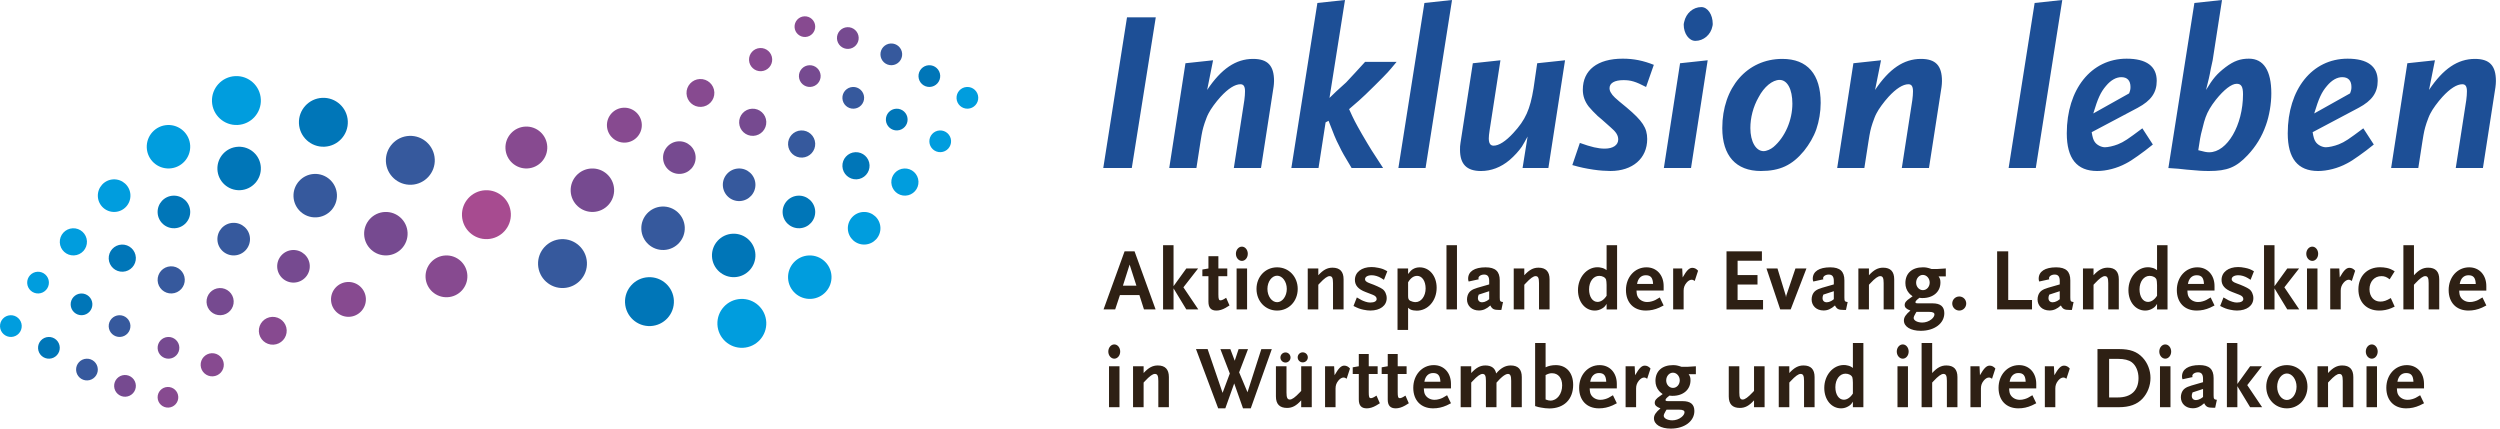 <?xml version="1.0" encoding="UTF-8"?> <svg xmlns="http://www.w3.org/2000/svg" xmlns:xlink="http://www.w3.org/1999/xlink" width="460px" height="79px" viewBox="0 0 460 79" version="1.1"><!-- Generator: Sketch 63.1 (92452) - https://sketch.com/ --><title>logo-inklusion-leben-diakonie-bawue-small</title><desc>Created with Sketch.</desc><g id="Page-1" stroke="none" stroke-width="1" fill="none" fill-rule="evenodd"><g id="logo-inklusion-leben-diakonie-bawue-small" transform="translate(-1, 0)" fill-rule="nonzero"><g id="Group-2" transform="translate(204, 0)"><path d="M5.25,30.918 L2.84217094e-14,30.918 L4.368,3.193 L9.661,3.193 L5.248,30.918 L5.25,30.918 Z M31.334,16.005 L29.024,30.918 L24.024,30.918 L25.957,18.442 C26.041,17.895 26.083,17.182 26.083,16.802 C26.083,15.92 25.833,15.5 25.243,15.5 C24.237,15.5 22.976,16.3 21.59,17.81 C20.708,18.778 19.784,20.038 19.364,20.877 C19.114,21.34 18.904,21.927 18.651,22.642 C18.273,23.819 18.189,24.196 17.895,26.044 L17.14,30.917 L12.14,30.917 L15.124,11.637 L20.206,11.09 L19.116,16.55 C21.719,12.644 24.408,10.838 27.559,10.838 C30.247,10.838 31.424,12.056 31.424,14.912 C31.422,15.292 31.38,15.669 31.338,16.005 L31.336,16.005 L31.334,16.005 Z M52.292,13.358 C51.955,13.738 51.198,14.493 50.022,15.668 L48.257,17.392 C47.459,18.148 46.87,18.695 45.233,20.08 C46.117,22.054 46.369,22.517 47.588,24.66 C49.184,27.39 49.478,27.85 51.494,30.918 L45.698,30.918 C44.395,28.733 43.934,27.978 43.43,26.886 C42.757,25.626 42.38,24.616 41.455,22.223 L40.909,22.517 L39.607,30.917 L34.609,30.917 L39.399,0.547 L44.479,0 L41.625,18.02 L42.885,16.803 L44.692,15.163 L46.372,13.357 L48.179,11.382 L53.976,11.382 C53.262,12.267 52.673,12.938 52.296,13.358 L52.292,13.358 Z M59.302,30.918 L54.302,30.918 L59.092,0.546 L64.174,0 L59.302,30.918 Z M81.902,30.918 L77.152,30.918 L78.078,25.121 C77.658,25.879 77.321,26.509 77.028,26.971 C76.481,27.771 75.641,28.694 74.758,29.451 C73.162,30.795 71.356,31.467 69.508,31.467 C66.862,31.467 65.643,30.207 65.643,27.561 C65.643,27.141 65.643,26.721 65.729,26.301 L67.999,11.639 L73.081,11.093 L71.106,23.863 C70.981,24.703 70.938,25.083 70.938,25.46 C70.938,26.383 71.233,26.803 71.821,26.803 C72.787,26.803 74.048,26.003 75.433,24.493 C77.701,22.053 78.54,20.123 79.171,16.258 L79.843,11.638 L84.968,11.091 L81.902,30.917 L81.902,30.919 L81.902,30.918 Z M99.875,16.005 C97.941,14.997 97.061,14.745 95.717,14.745 C94.077,14.745 93.155,15.291 93.155,16.215 C93.155,16.509 93.239,16.805 93.407,17.055 C93.784,17.685 94.037,17.938 96.305,19.785 C99.203,22.223 100.085,23.525 100.085,25.583 C100.085,29.153 97.395,31.463 93.322,31.463 C92.522,31.463 91.262,31.38 90.172,31.213 C88.574,30.96 87.945,30.833 86.307,30.373 L87.694,26.298 C89.794,27.054 91.054,27.348 92.272,27.348 C93.827,27.348 94.752,26.675 94.752,25.668 C94.752,24.911 94.372,24.28 93.322,23.398 C91.977,22.18 91.18,21.508 90.969,21.34 C90.339,20.75 89.793,20.163 89.329,19.617 C88.617,18.693 88.239,17.684 88.239,16.507 C88.239,12.897 90.927,10.795 95.589,10.795 C97.649,10.795 99.412,11.175 101.303,11.93 L99.877,16.005 L99.875,16.005 Z M108.149,30.918 L103.149,30.918 L106.131,11.638 L111.213,11.091 L108.147,30.921 L108.147,30.919 L108.149,30.918 Z M112.096,4.79 C111.803,6.386 110.456,7.52 108.946,7.52 C107.77,7.52 106.803,6.176 106.803,4.537 C106.803,4.369 106.848,4.201 106.889,4.033 C107.225,2.437 108.529,1.303 110.039,1.303 C111.217,1.303 112.141,2.689 112.141,4.369 C112.141,4.493 112.141,4.619 112.098,4.789 L112.096,4.79 Z M131.206,23.776 C130.703,25.206 129.904,26.549 128.936,27.766 C126.753,30.413 124.486,31.463 120.996,31.463 C116.42,31.463 113.9,28.649 113.9,23.567 C113.9,16.087 118.478,10.837 124.947,10.837 C129.567,10.837 132.004,13.652 132.004,18.945 C132.004,20.542 131.711,22.307 131.207,23.775 L131.206,23.776 Z M124.444,14.703 C123.141,14.703 121.587,15.963 120.579,17.895 C119.571,19.66 119.067,21.675 119.067,23.567 C119.067,26.045 120.075,27.809 121.503,27.809 C122.053,27.809 122.808,27.471 123.313,27.051 C125.455,25.244 126.798,22.094 126.798,19.069 C126.798,16.424 125.873,14.702 124.446,14.702 L124.444,14.703 Z M154.242,16.005 L151.93,30.918 L146.932,30.918 L148.864,18.442 C148.948,17.895 148.991,17.182 148.991,16.802 C148.991,15.92 148.737,15.5 148.151,15.5 C147.141,15.5 145.881,16.3 144.493,17.81 C143.613,18.778 142.688,20.038 142.266,20.877 C142.014,21.34 141.806,21.927 141.553,22.642 C141.173,23.819 141.09,24.196 140.797,26.044 L140.041,30.917 L135.041,30.917 L138.024,11.637 L143.108,11.09 L142.014,16.55 C144.619,12.644 147.307,10.838 150.457,10.838 C153.147,10.838 154.322,12.056 154.322,14.912 C154.325,15.292 154.282,15.669 154.242,16.005 L154.242,16.005 Z M171.584,30.918 L166.586,30.918 L171.373,0.546 L176.459,2.84217094e-14 L171.586,30.918 L171.584,30.918 Z M190.354,19.828 L181.868,24.323 C182.036,25.289 182.163,25.709 182.415,26.087 C182.795,26.675 183.635,27.095 184.305,27.095 C184.851,27.095 185.861,26.885 186.701,26.55 C187.834,26.087 188.506,25.625 191.193,23.61 L193.125,26.59 C191.949,27.558 191.445,27.894 190.355,28.692 C189.471,29.322 188.758,29.785 188.17,30.078 C186.53,30.961 184.556,31.465 182.876,31.465 C179.136,31.465 177.288,29.155 177.288,24.533 C177.288,16.426 181.781,10.797 188.293,10.797 C191.947,10.797 193.838,12.184 193.838,14.872 C193.836,17.056 192.785,18.526 190.35,19.828 L190.352,19.828 L190.354,19.828 Z M187.328,14.198 C186.363,14.198 185.396,14.745 184.514,15.796 C183.506,16.972 183.002,18.106 182.162,20.878 L188.758,17.182 C188.968,16.636 189.01,16.384 189.01,16.005 C189.01,14.829 188.422,14.199 187.328,14.199 L187.328,14.197 L187.328,14.198 Z M213.916,23.062 C213.201,25.122 212.068,26.969 210.556,28.565 C208.456,30.792 206.816,31.463 203.456,31.463 C202.196,31.463 201.691,31.421 199.34,31.211 C198.162,31.087 197.574,31.001 195.98,30.919 L200.768,0.547 L205.85,0.001 L204.13,11.091 L203.79,12.644 C203.54,14.074 203.37,14.704 202.91,16.551 C204.213,14.408 204.885,13.611 206.52,12.351 C208.035,11.215 209.21,10.795 210.806,10.795 C213.496,10.795 214.923,12.981 214.923,17.181 C214.926,19.071 214.547,21.341 213.918,23.063 L213.916,23.062 Z M208.539,15.417 C207.615,15.417 206.229,16.467 204.717,18.357 C203.791,19.534 203.203,20.542 202.827,21.592 C202.657,22.096 202.447,22.726 202.279,23.524 C202.027,24.407 201.902,25.037 201.819,25.499 L201.482,27.639 C202.615,27.934 202.994,28.019 203.498,28.019 C206.816,28.019 209.715,23.019 209.715,17.349 C209.715,15.919 209.379,15.415 208.539,15.415 L208.539,15.417 Z M231.009,19.827 L222.524,24.323 C222.692,25.289 222.817,25.709 223.071,26.087 C223.446,26.675 224.286,27.095 224.958,27.095 C225.505,27.095 226.513,26.885 227.353,26.55 C228.488,26.087 229.16,25.625 231.849,23.61 L233.779,26.59 C232.604,27.558 232.099,27.894 231.007,28.692 C230.127,29.322 229.411,29.785 228.823,30.078 C227.183,30.961 225.21,31.465 223.53,31.465 C219.792,31.465 217.944,29.155 217.944,24.533 C217.944,16.426 222.438,10.797 228.95,10.797 C232.605,10.797 234.496,12.184 234.496,14.872 C234.494,17.056 233.444,18.526 231.006,19.828 L231.009,19.827 Z M227.985,14.197 C227.018,14.197 226.053,14.745 225.171,15.797 C224.161,16.972 223.657,18.107 222.815,20.877 L229.411,17.182 C229.623,16.636 229.664,16.384 229.664,16.005 C229.664,14.829 229.074,14.199 227.984,14.199 L227.984,14.197 L227.985,14.197 Z M256.168,16.005 L253.858,30.918 L248.858,30.918 L250.791,18.442 C250.873,17.895 250.914,17.182 250.914,16.802 C250.914,15.92 250.662,15.5 250.074,15.5 C249.066,15.5 247.806,16.3 246.42,17.81 C245.536,18.778 244.612,20.038 244.192,20.877 C243.94,21.34 243.729,21.927 243.477,22.642 C243.1,23.819 243.017,24.196 242.721,26.044 L241.966,30.917 L236.968,30.917 L239.95,11.637 L245.03,11.09 L243.94,16.55 C246.543,12.644 249.232,10.838 252.382,10.838 C255.07,10.838 256.247,12.056 256.247,14.912 C256.249,15.292 256.207,15.669 256.165,16.005 L256.168,16.005 Z" id="Shape" fill="#1D4F96"></path><path d="M7.492,56.934 L6.649,54.292 L3.067,54.292 L2.192,56.934 L0.052,56.934 L3.926,46.239 L5.756,46.239 L9.63,56.932 L7.49,56.932 L7.492,56.932 L7.492,56.934 Z M4.85,48.686 L3.62,52.558 L6.098,52.558 L4.85,48.686 L4.85,48.686 Z M15.282,56.934 L12.932,53.061 L12.932,56.936 L11.004,56.936 L11.004,45.12 L12.932,45.12 L12.932,52.655 L15.282,49.398 L17.452,49.398 L14.747,52.866 L17.487,56.933 L15.282,56.933 L15.282,56.934 Z M22.512,56.642 C21.945,56.966 21.362,57.144 20.827,57.144 C19.822,57.144 19.352,56.626 19.352,55.508 L19.352,50.824 L18.234,50.824 L18.234,49.594 L19.352,49.399 L19.352,47.144 L21.182,47.144 L21.182,49.397 L22.82,49.397 L22.82,50.822 L21.183,50.822 L21.183,54.176 C21.183,55.018 21.266,55.261 21.573,55.261 C21.801,55.261 22.076,55.148 22.611,54.791 L23.227,56.201 L22.514,56.638 L22.514,56.64 L22.512,56.642 Z M25.508,48.005 C24.908,48.005 24.406,47.421 24.406,46.693 C24.406,45.963 24.908,45.381 25.508,45.381 C26.108,45.381 26.594,45.966 26.594,46.695 C26.594,47.423 26.107,48.007 25.508,48.007 L25.508,48.005 Z M24.535,56.935 L24.535,49.399 L26.463,49.399 L26.463,56.932 L24.537,56.932 L24.537,56.934 L24.535,56.935 Z M31.988,57.145 C29.833,57.145 28.196,55.427 28.196,53.158 C28.196,50.906 29.832,49.188 31.988,49.188 C34.144,49.188 35.78,50.906 35.78,53.158 C35.78,55.428 34.143,57.144 31.988,57.144 L31.988,57.145 Z M31.988,50.728 C31.016,50.728 30.206,51.83 30.206,53.158 C30.206,54.504 31.016,55.605 31.988,55.605 C32.961,55.605 33.77,54.503 33.77,53.158 C33.77,51.828 32.96,50.728 31.988,50.728 Z M42.274,56.934 L42.274,52.09 C42.274,51.15 42.112,50.808 41.644,50.808 C41.237,50.808 40.67,51.214 39.828,52.12 L39.568,52.396 L39.568,56.933 L37.624,56.933 L37.624,49.398 L39.569,49.398 L39.569,50.645 C40.475,49.657 41.221,49.252 42.177,49.252 C43.537,49.252 44.219,49.965 44.219,51.392 L44.219,56.932 L42.274,56.932 L42.274,56.934 L42.274,56.934 Z M51.652,51.49 C51.46,51.36 51.282,51.245 51.135,51.165 C50.6,50.841 49.951,50.645 49.401,50.645 C48.653,50.645 48.168,50.938 48.168,51.359 C48.168,51.699 48.428,51.909 49.108,52.151 C49.95,52.441 51.036,52.928 51.376,53.188 C51.846,53.511 52.154,54.191 52.154,54.858 C52.154,56.234 50.954,57.14 49.139,57.14 C48.766,57.14 48.361,57.092 47.909,56.995 C47.211,56.849 46.871,56.72 46.044,56.298 L46.66,54.728 C47.422,55.198 47.73,55.343 48.28,55.522 C48.572,55.619 48.847,55.667 49.123,55.667 C49.868,55.667 50.306,55.423 50.306,55.017 C50.306,54.677 50.063,54.417 49.546,54.224 L48.248,53.722 C46.918,53.219 46.302,52.506 46.302,51.502 C46.302,50.092 47.534,49.136 49.364,49.136 C49.721,49.136 50.144,49.183 50.612,49.281 C51.325,49.427 51.585,49.524 52.265,49.913 L51.649,51.483 L51.649,51.486 L51.652,51.49 Z M57.678,57.16 C57.484,57.16 57.274,57.143 57.078,57.112 C56.625,57.03 56.463,56.95 56.09,56.626 L56.09,60.71 L54.145,60.71 L54.145,49.398 L56.09,49.398 L56.09,50.418 C56.463,49.933 56.656,49.738 56.916,49.561 C57.289,49.321 57.726,49.191 58.213,49.191 C60.029,49.191 61.343,50.781 61.343,52.951 C61.343,55.331 59.739,57.163 57.68,57.163 L57.68,57.161 L57.678,57.16 Z M57.758,50.76 C57.112,50.76 56.56,51.15 56.09,51.943 L56.09,54.455 C56.09,54.99 56.188,55.185 56.512,55.363 C56.772,55.493 57.142,55.59 57.467,55.59 C58.504,55.59 59.315,54.488 59.315,53.078 C59.315,51.716 58.665,50.76 57.759,50.76 L57.758,50.76 Z M63.152,56.934 L63.152,45.12 L65.082,45.12 L65.082,56.933 L63.152,56.933 L63.152,56.934 Z M73.246,57.03 L72.84,57.03 C71.868,57.03 71.56,56.868 71.22,56.204 C70.507,56.852 69.875,57.128 69.114,57.128 C67.834,57.128 66.926,56.285 66.926,55.088 C66.926,54.828 66.976,54.568 67.056,54.325 C67.316,53.628 67.768,53.271 68.87,52.947 L71.01,52.331 L71.01,51.701 C71.01,50.891 70.717,50.518 70.086,50.518 C69.502,50.518 69.032,50.826 69.032,51.198 C69.032,51.263 69.049,51.296 69.08,51.393 L67.233,51.799 C67.153,51.571 67.138,51.491 67.138,51.279 C67.138,49.951 68.304,49.189 70.346,49.189 C72.146,49.189 72.954,49.934 72.954,51.587 L72.954,54.731 C72.954,55.411 73.037,55.526 73.554,55.574 L73.249,57.034 L73.249,57.031 L73.246,57.03 Z M71.01,53.58 L69.08,54.21 C68.967,54.503 68.935,54.65 68.935,54.843 C68.935,55.329 69.225,55.621 69.712,55.621 C69.955,55.621 70.247,55.541 70.506,55.395 C70.636,55.331 70.734,55.265 71.009,55.055 L71.009,53.581 L71.01,53.58 Z M80.178,56.934 L80.178,52.09 C80.178,51.15 80.016,50.808 79.546,50.808 C79.141,50.808 78.574,51.214 77.731,52.12 L77.471,52.396 L77.471,56.933 L75.526,56.933 L75.526,49.398 L77.47,49.398 L77.47,50.645 C78.376,49.657 79.122,49.252 80.077,49.252 C81.437,49.252 82.12,49.965 82.12,51.392 L82.12,56.932 L80.176,56.932 L80.176,56.934 L80.178,56.934 Z M92.614,56.934 L92.614,55.914 C92.339,56.351 92.21,56.496 91.852,56.724 C91.414,56.999 90.946,57.144 90.444,57.144 C88.661,57.144 87.348,55.556 87.348,53.384 C87.348,51.052 88.952,49.171 90.946,49.171 C91.156,49.171 91.384,49.191 91.61,49.255 C92.014,49.335 92.194,49.417 92.614,49.708 L92.614,45.122 L94.544,45.122 L94.544,56.936 L92.614,56.936 L92.614,56.934 Z M92.614,52.429 C92.614,52.005 92.564,51.616 92.518,51.454 C92.388,51.05 91.852,50.758 91.252,50.758 C90.184,50.758 89.389,51.811 89.389,53.238 C89.389,54.598 90.022,55.552 90.946,55.552 C91.546,55.552 92.146,55.148 92.614,54.418 L92.614,52.428 L92.614,52.429 Z M102.302,56.609 C101.506,56.964 100.696,57.142 99.822,57.142 C97.585,57.142 96.176,55.667 96.176,53.367 C96.176,50.985 97.796,49.187 99.951,49.187 C101.811,49.187 103.111,50.597 103.111,52.637 L103.111,53.464 L98.117,53.464 C98.15,54.096 98.199,54.354 98.377,54.664 C98.701,55.214 99.35,55.57 100.063,55.57 C100.353,55.57 100.647,55.54 100.953,55.44 C101.407,55.313 101.7,55.167 102.397,54.73 L103.11,56.204 C102.75,56.4 102.476,56.529 102.3,56.61 L102.302,56.609 Z M99.822,50.644 C98.964,50.644 98.38,51.228 98.217,52.249 L101.167,52.249 C101.117,51.099 100.729,50.644 99.821,50.644 L99.822,50.644 Z M108.832,51.7 C108.622,51.538 108.459,51.472 108.248,51.472 C107.938,51.472 107.6,51.682 107.308,52.039 C106.952,52.475 106.788,52.912 106.788,53.479 L106.788,56.929 L104.861,56.929 L104.861,49.395 L106.527,49.395 L106.609,51.048 C107.337,49.768 107.807,49.28 108.391,49.28 C108.795,49.28 109.135,49.46 109.444,49.814 L108.829,51.696 L108.831,51.698 L108.832,51.7 Z M114.678,56.934 L114.678,46.24 L121.192,46.24 L121.192,47.972 L116.719,47.972 L116.719,50.615 L120.381,50.615 L120.381,52.348 L116.717,52.348 L116.717,55.201 L121.401,55.201 L121.401,56.936 L114.677,56.936 L114.678,56.934 Z M126.489,56.934 L124.561,56.934 L122.031,49.399 L124.057,49.399 L125.58,54.389 L125.626,54.712 L125.676,54.388 L127.361,49.398 L129.387,49.398 L126.487,56.931 M136.658,57.03 L136.254,57.03 C135.281,57.03 134.974,56.868 134.634,56.204 C133.92,56.852 133.287,57.128 132.526,57.128 C131.246,57.128 130.338,56.285 130.338,55.088 C130.338,54.828 130.388,54.568 130.468,54.325 C130.728,53.628 131.182,53.271 132.283,52.947 L134.423,52.331 L134.423,51.701 C134.423,50.891 134.133,50.518 133.5,50.518 C132.916,50.518 132.447,50.826 132.447,51.198 C132.447,51.263 132.463,51.296 132.497,51.393 L130.647,51.799 C130.567,51.571 130.55,51.491 130.55,51.279 C130.55,49.951 131.716,49.189 133.76,49.189 C135.558,49.189 136.368,49.934 136.368,51.587 L136.368,54.731 C136.368,55.411 136.448,55.526 136.968,55.574 L136.66,57.034 L136.66,57.031 L136.658,57.03 Z M134.422,53.58 L132.494,54.21 C132.381,54.503 132.348,54.65 132.348,54.843 C132.348,55.329 132.638,55.621 133.125,55.621 C133.369,55.621 133.66,55.541 133.92,55.395 C134.05,55.331 134.147,55.265 134.422,55.055 L134.422,53.581 L134.422,53.58 Z M143.592,56.934 L143.592,52.09 C143.592,51.15 143.43,50.808 142.959,50.808 C142.555,50.808 141.986,51.214 141.145,52.12 L140.885,52.396 L140.885,56.933 L138.94,56.933 L138.94,49.398 L140.885,49.398 L140.885,50.645 C141.793,49.657 142.537,49.252 143.495,49.252 C144.855,49.252 145.535,49.965 145.535,51.392 L145.535,56.932 L143.592,56.932 L143.592,56.934 L143.592,56.934 Z M153.7,50.856 C153.96,51.229 154.04,51.489 154.04,51.976 C154.04,53.692 152.712,54.842 150.735,54.842 C150.54,54.842 150.425,54.842 150.182,54.792 C149.68,55.166 149.438,55.409 149.438,55.604 C149.438,55.766 149.568,55.814 149.94,55.814 L152.58,55.814 C154.056,55.814 154.753,56.414 154.753,57.629 C154.753,59.509 152.941,60.869 150.413,60.869 C148.563,60.869 147.317,60.109 147.317,58.973 C147.317,58.389 147.641,57.887 148.517,57.141 C147.77,56.866 147.463,56.575 147.463,56.121 C147.463,55.683 147.72,55.343 148.45,54.856 C148.546,54.776 148.708,54.676 148.92,54.516 C148.58,54.256 148.433,54.143 148.255,53.932 C147.817,53.412 147.591,52.798 147.591,52.085 C147.591,50.285 148.821,49.185 150.816,49.185 C151.366,49.185 151.676,49.249 152.388,49.492 L153.505,49.492 L155.028,49.395 L155.028,50.853 L153.701,50.853 L153.701,50.855 L153.7,50.856 Z M151.98,57.388 L149.63,57.388 C149.567,57.501 149.518,57.598 149.47,57.648 C149.242,58.02 149.114,58.312 149.114,58.505 C149.114,58.975 149.811,59.349 150.702,59.349 C151.286,59.349 151.917,59.136 152.372,58.763 C152.727,58.488 152.938,58.148 152.938,57.856 C152.938,57.548 152.628,57.386 151.981,57.386 L151.979,57.386 L151.98,57.388 Z M150.8,50.581 C150.117,50.581 149.567,51.231 149.567,52.009 C149.567,52.771 150.117,53.387 150.815,53.387 C151.512,53.387 152.063,52.771 152.063,51.993 C152.063,51.216 151.496,50.583 150.801,50.583 L150.8,50.581 Z M157.508,57.144 C156.795,57.144 156.211,56.562 156.211,55.848 C156.211,55.118 156.793,54.552 157.506,54.552 C158.219,54.552 158.786,55.118 158.786,55.848 C158.786,56.561 158.219,57.144 157.506,57.144 L157.508,57.144 Z M164.472,56.934 L164.472,46.24 L166.514,46.24 L166.514,55.2 L170.891,55.2 L170.891,56.934 L164.471,56.934 L164.472,56.934 Z M178.229,57.03 L177.825,57.03 C176.852,57.03 176.545,56.868 176.205,56.204 C175.491,56.852 174.858,57.128 174.097,57.128 C172.817,57.128 171.909,56.285 171.909,55.088 C171.909,54.828 171.959,54.568 172.039,54.325 C172.299,53.628 172.753,53.271 173.854,52.947 L175.994,52.331 L175.994,51.701 C175.994,50.891 175.702,50.518 175.069,50.518 C174.485,50.518 174.016,50.826 174.016,51.198 C174.016,51.263 174.032,51.296 174.066,51.393 L172.216,51.799 C172.136,51.571 172.119,51.491 172.119,51.279 C172.119,49.951 173.285,49.189 175.329,49.189 C177.127,49.189 177.937,49.934 177.937,51.587 L177.937,54.731 C177.937,55.411 178.017,55.526 178.537,55.574 L178.229,57.034 L178.229,57.031 L178.229,57.03 Z M175.992,53.58 L174.064,54.21 C173.951,54.503 173.918,54.65 173.918,54.843 C173.918,55.329 174.208,55.621 174.695,55.621 C174.939,55.621 175.23,55.541 175.49,55.395 C175.62,55.331 175.717,55.265 175.992,55.055 L175.992,53.581 L175.992,53.58 Z M184.918,56.934 L184.918,52.09 C184.918,51.15 184.756,50.808 184.285,50.808 C183.881,50.808 183.315,51.214 182.471,52.12 L182.211,52.396 L182.211,56.933 L180.266,56.933 L180.266,49.398 L182.209,49.398 L182.209,50.645 C183.116,49.657 183.862,49.252 184.817,49.252 C186.177,49.252 186.86,49.965 186.86,51.392 L186.86,56.932 L184.915,56.932 L184.915,56.934 L184.918,56.934 Z M193.895,56.934 L193.895,55.914 C193.62,56.351 193.491,56.496 193.133,56.724 C192.697,56.999 192.229,57.144 191.727,57.144 C189.944,57.144 188.631,55.556 188.631,53.384 C188.631,51.052 190.235,49.171 192.229,49.171 C192.439,49.171 192.667,49.191 192.893,49.255 C193.296,49.335 193.476,49.417 193.896,49.708 L193.896,45.122 L195.826,45.122 L195.826,56.936 L193.896,56.936 L193.895,56.934 Z M193.895,52.429 C193.895,52.005 193.845,51.616 193.799,51.454 C193.669,51.05 193.133,50.758 192.533,50.758 C191.467,50.758 190.673,51.811 190.673,53.238 C190.673,54.598 191.305,55.552 192.229,55.552 C192.829,55.552 193.429,55.148 193.897,54.418 L193.897,52.428 L193.895,52.429 Z M203.662,56.609 C202.869,56.964 202.058,57.142 201.182,57.142 C198.947,57.142 197.537,55.667 197.537,53.367 C197.537,50.985 199.157,49.187 201.312,49.187 C203.175,49.187 204.472,50.597 204.472,52.637 L204.472,53.464 L199.482,53.464 C199.512,54.096 199.562,54.354 199.74,54.664 C200.064,55.214 200.713,55.57 201.426,55.57 C201.719,55.57 202.01,55.54 202.319,55.44 C202.772,55.313 203.063,55.167 203.759,54.73 L204.473,56.204 C204.119,56.4 203.843,56.529 203.663,56.61 L203.662,56.609 Z M201.184,50.644 C200.324,50.644 199.741,51.228 199.579,52.249 L202.529,52.249 C202.481,51.099 202.092,50.644 201.184,50.644 L201.184,50.644 Z M211.114,51.489 C210.921,51.359 210.744,51.244 210.596,51.164 C210.061,50.84 209.412,50.644 208.862,50.644 C208.118,50.644 207.632,50.937 207.632,51.358 C207.632,51.698 207.89,51.908 208.572,52.15 C209.412,52.44 210.499,52.927 210.839,53.187 C211.309,53.51 211.619,54.19 211.619,54.857 C211.619,56.233 210.419,57.139 208.602,57.139 C208.232,57.139 207.825,57.091 207.372,56.994 C206.675,56.848 206.335,56.719 205.509,56.297 L206.124,54.727 C206.886,55.197 207.194,55.342 207.744,55.521 C208.036,55.618 208.311,55.666 208.587,55.666 C209.333,55.666 209.771,55.422 209.771,55.016 C209.771,54.676 209.525,54.416 209.007,54.223 L207.71,53.721 C206.38,53.218 205.766,52.505 205.766,51.501 C205.766,50.091 206.996,49.135 208.828,49.135 C209.182,49.135 209.604,49.182 210.073,49.28 C210.788,49.426 211.046,49.523 211.727,49.912 L211.109,51.482 L211.111,51.485 L211.114,51.489 Z M217.86,56.934 L215.51,53.061 L215.51,56.936 L213.58,56.936 L213.58,45.12 L215.51,45.12 L215.51,52.655 L217.86,49.398 L220.032,49.398 L217.325,52.866 L220.063,56.933 L217.861,56.933 L217.86,56.934 Z M222.46,48.004 C221.86,48.004 221.355,47.421 221.355,46.694 C221.355,45.964 221.859,45.381 222.459,45.381 C223.059,45.381 223.543,45.966 223.543,46.695 C223.543,47.423 223.061,48.007 222.461,48.007 L222.46,48.004 Z M221.487,56.934 L221.487,49.399 L223.415,49.399 L223.415,56.932 L221.487,56.932 L221.487,56.934 Z M229.732,51.7 C229.522,51.538 229.36,51.472 229.149,51.472 C228.842,51.472 228.503,51.682 228.209,52.039 C227.855,52.475 227.692,52.912 227.692,53.479 L227.692,56.929 L225.762,56.929 L225.762,49.395 L227.432,49.395 L227.512,51.048 C228.242,49.768 228.712,49.28 229.295,49.28 C229.701,49.28 230.041,49.46 230.348,49.814 L229.733,51.696 L229.733,51.698 L229.732,51.7 Z M236.992,56.706 C236.294,56.999 235.532,57.144 234.786,57.144 C232.452,57.144 230.946,55.604 230.946,53.24 C230.946,50.808 232.55,49.172 234.948,49.172 C235.37,49.172 235.774,49.222 236.18,49.302 C236.73,49.432 236.99,49.545 237.62,49.918 L236.697,51.393 C236.131,50.955 235.757,50.809 235.174,50.809 C233.894,50.809 232.986,51.813 232.986,53.222 C232.986,54.567 233.796,55.492 234.966,55.492 C235.611,55.492 236.082,55.329 236.908,54.842 L237.621,56.415 L236.991,56.705 L236.992,56.706 Z M243.872,56.934 L243.872,52.09 C243.872,51.15 243.712,50.808 243.24,50.808 C242.836,50.808 242.27,51.214 241.426,52.12 L241.166,52.396 L241.166,56.933 L239.223,56.933 L239.223,45.12 L241.168,45.12 L241.168,50.645 C242.076,49.657 242.822,49.252 243.778,49.252 C245.138,49.252 245.82,49.965 245.82,51.392 L245.82,56.932 L243.875,56.932 L243.875,56.934 L243.873,56.934 L243.872,56.934 Z M253.676,56.61 C252.881,56.965 252.071,57.143 251.196,57.143 C248.96,57.143 247.551,55.668 247.551,53.368 C247.551,50.986 249.168,49.188 251.324,49.188 C253.187,49.188 254.484,50.598 254.484,52.638 L254.484,53.465 L249.492,53.465 C249.526,54.097 249.575,54.355 249.752,54.665 C250.077,55.215 250.726,55.571 251.439,55.571 C251.729,55.571 252.023,55.541 252.329,55.441 C252.783,55.314 253.076,55.168 253.773,54.731 L254.487,56.205 C254.129,56.401 253.854,56.53 253.677,56.611 L253.676,56.61 Z M251.196,50.645 C250.339,50.645 249.756,51.229 249.592,52.25 L252.542,52.25 C252.492,51.1 252.104,50.645 251.196,50.645 Z M2.032,65.997 C1.432,65.997 0.929,65.413 0.929,64.685 C0.929,63.955 1.431,63.373 2.031,63.373 C2.631,63.373 3.115,63.956 3.115,64.685 C3.115,65.413 2.628,65.997 2.029,65.997 L2.031,65.997 L2.032,65.997 Z M1.058,74.927 L1.058,67.39 L2.986,67.39 L2.986,74.926 L1.058,74.926 L1.058,74.927 Z M10.132,74.927 L10.132,70.081 C10.132,69.141 9.969,68.801 9.499,68.801 C9.094,68.801 8.527,69.208 7.684,70.114 L7.424,70.39 L7.424,74.926 L5.48,74.926 L5.48,67.39 L7.425,67.39 L7.425,68.637 C8.332,67.649 9.078,67.244 10.035,67.244 C11.395,67.244 12.075,67.957 12.075,69.384 L12.075,74.924 L10.131,74.924 L10.131,74.926 L10.132,74.927 Z M27.142,75.136 L25.715,75.136 L24.095,70.55 L22.458,75.136 L21.146,75.136 L17.062,64.231 L19.202,64.231 L21.956,72.287 L23.286,68.723 L21.551,64.235 L23.381,64.235 L24.191,66.375 L24.904,64.235 L26.638,64.235 L25.001,68.513 L26.541,72.175 L29.086,64.235 L31.014,64.235 L27.14,75.139 L27.14,75.137 L27.142,75.136 Z M36.42,74.926 L36.42,73.661 C35.514,74.669 34.768,75.058 33.812,75.058 C32.452,75.058 31.77,74.361 31.77,72.935 L31.77,67.39 L33.715,67.39 L33.715,72.236 C33.715,73.16 33.877,73.516 34.33,73.516 C34.752,73.516 35.318,73.096 36.16,72.204 L36.42,71.929 L36.42,67.389 L38.365,67.389 L38.365,74.924 L36.42,74.924 L36.42,74.926 Z M33.536,66.71 C33.016,66.71 32.596,66.288 32.596,65.786 C32.596,65.266 33.016,64.846 33.536,64.846 C34.039,64.846 34.46,65.268 34.46,65.786 C34.46,66.288 34.04,66.71 33.536,66.71 Z M36.696,66.678 C36.194,66.678 35.773,66.273 35.773,65.754 C35.773,65.234 36.196,64.83 36.699,64.83 C37.219,64.83 37.639,65.235 37.639,65.754 C37.639,66.274 37.217,66.678 36.699,66.678 L36.697,66.678 L36.696,66.678 Z M44.784,69.69 C44.574,69.53 44.412,69.464 44.201,69.464 C43.891,69.464 43.551,69.674 43.261,70.031 C42.903,70.471 42.741,70.908 42.741,71.474 L42.741,74.926 L40.811,74.926 L40.811,67.39 L42.481,67.39 L42.561,69.042 C43.291,67.762 43.761,67.275 44.344,67.275 C44.749,67.275 45.089,67.455 45.398,67.809 L44.782,69.689 L44.784,69.689 L44.784,69.69 Z M50.178,74.634 C49.612,74.958 49.028,75.136 48.493,75.136 C47.49,75.136 47.019,74.618 47.019,73.5 L47.019,68.816 L45.902,68.816 L45.902,67.586 L47.018,67.391 L47.018,65.141 L48.85,65.141 L48.85,67.393 L50.487,67.393 L50.487,68.82 L48.85,68.82 L48.85,72.173 C48.85,73.017 48.93,73.26 49.24,73.26 C49.466,73.26 49.74,73.147 50.276,72.79 L50.891,74.2 C50.631,74.36 50.391,74.508 50.178,74.637 L50.178,74.634 L50.178,74.634 Z M55.504,74.634 C54.938,74.958 54.354,75.136 53.818,75.136 C52.814,75.136 52.343,74.618 52.343,73.5 L52.343,68.816 L51.228,68.816 L51.228,67.586 L52.345,67.391 L52.345,65.141 L54.178,65.141 L54.178,67.393 L55.815,67.393 L55.815,68.82 L54.178,68.82 L54.178,72.173 C54.178,73.017 54.258,73.26 54.568,73.26 C54.794,73.26 55.068,73.147 55.604,72.79 L56.219,74.2 L55.507,74.637 L55.507,74.634 L55.504,74.634 Z M63.168,74.602 C62.373,74.958 61.564,75.136 60.688,75.136 C58.453,75.136 57.042,73.661 57.042,71.361 C57.042,68.981 58.662,67.181 60.818,67.181 C62.681,67.181 63.978,68.591 63.978,70.634 L63.978,71.46 L58.986,71.46 C59.019,72.09 59.068,72.35 59.246,72.66 C59.57,73.21 60.219,73.565 60.932,73.565 C61.222,73.565 61.515,73.533 61.822,73.435 C62.277,73.305 62.569,73.16 63.265,72.722 L63.979,74.198 C63.621,74.394 63.346,74.522 63.169,74.604 L63.169,74.602 L63.168,74.602 Z M60.688,68.638 C59.831,68.638 59.248,69.222 59.084,70.243 L62.034,70.243 C61.984,69.093 61.596,68.638 60.688,68.638 Z M75.058,74.926 L75.058,70.081 C75.058,69.141 74.898,68.801 74.444,68.801 C74.2,68.801 73.811,68.997 73.39,69.354 C73.114,69.581 72.838,69.856 72.353,70.408 L72.353,74.928 L70.412,74.928 L70.412,70.084 C70.412,69.144 70.25,68.804 69.779,68.804 C69.375,68.804 68.807,69.209 67.965,70.114 L67.705,70.391 L67.705,74.927 L65.762,74.927 L65.762,67.39 L67.706,67.39 L67.706,68.638 C68.616,67.65 69.36,67.245 70.316,67.245 C71.434,67.245 72.116,67.763 72.293,68.72 C73.119,67.732 73.979,67.245 74.967,67.245 C76.327,67.245 77.01,67.958 77.01,69.385 L77.01,74.925 L75.065,74.925 L75.058,74.926 Z M82.052,75.153 C81.584,75.153 81.049,75.088 80.53,74.991 C80.14,74.928 79.947,74.879 79.462,74.718 L79.462,63.114 L81.39,63.114 L81.39,67.587 C81.94,67.312 82.574,67.182 83.27,67.182 C85.214,67.182 86.462,68.592 86.462,70.812 C86.462,73.486 84.776,75.156 82.052,75.156 L82.052,75.153 Z M82.572,68.671 C82.167,68.671 81.86,68.771 81.389,69.011 L81.389,73.501 C81.811,73.661 82.004,73.711 82.279,73.711 C83.497,73.711 84.436,72.497 84.436,70.909 C84.436,69.549 83.706,68.673 82.573,68.673 L82.572,68.671 Z M93.686,74.603 C92.891,74.959 92.081,75.137 91.206,75.137 C88.97,75.137 87.561,73.662 87.561,71.362 C87.561,68.982 89.178,67.182 91.334,67.182 C93.197,67.182 94.494,68.592 94.494,70.635 L94.494,71.461 L89.502,71.461 C89.536,72.091 89.585,72.351 89.762,72.661 C90.087,73.211 90.736,73.566 91.449,73.566 C91.739,73.566 92.033,73.534 92.339,73.436 C92.793,73.306 93.086,73.161 93.783,72.723 L94.497,74.199 C94.139,74.395 93.864,74.523 93.687,74.605 L93.687,74.603 L93.686,74.603 Z M91.206,68.639 C90.348,68.639 89.764,69.223 89.601,70.244 L92.548,70.244 C92.5,69.094 92.112,68.639 91.203,68.639 L91.205,68.639 L91.206,68.639 Z M100.082,69.691 C99.872,69.531 99.709,69.465 99.498,69.465 C99.191,69.465 98.852,69.675 98.558,70.032 C98.204,70.472 98.041,70.909 98.041,71.475 L98.041,74.927 L96.111,74.927 L96.111,67.39 L97.781,67.39 L97.861,69.042 C98.591,67.762 99.058,67.275 99.641,67.275 C100.048,67.275 100.388,67.455 100.695,67.809 L100.08,69.689 L100.082,69.691 Z M107.712,68.851 C107.972,69.223 108.052,69.483 108.052,69.969 C108.052,71.686 106.725,72.836 104.748,72.836 C104.553,72.836 104.438,72.836 104.195,72.786 C103.693,73.16 103.451,73.403 103.451,73.598 C103.451,73.76 103.578,73.808 103.951,73.808 L106.591,73.808 C108.067,73.808 108.764,74.408 108.764,75.623 C108.764,77.503 106.95,78.865 104.422,78.865 C102.575,78.865 101.327,78.103 101.327,76.969 C101.327,76.385 101.651,75.883 102.527,75.137 C101.78,74.862 101.473,74.571 101.473,74.117 C101.473,73.679 101.733,73.339 102.463,72.852 C102.558,72.772 102.72,72.675 102.933,72.512 C102.593,72.252 102.445,72.142 102.267,71.93 C101.829,71.41 101.603,70.796 101.603,70.083 C101.603,68.283 102.833,67.183 104.829,67.183 C105.379,67.183 105.689,67.248 106.401,67.491 L107.518,67.491 L109.041,67.394 L109.041,68.854 L107.712,68.854 L107.712,68.851 Z M105.994,75.381 L103.644,75.381 C103.58,75.494 103.531,75.591 103.482,75.641 C103.255,76.013 103.127,76.305 103.127,76.498 C103.127,76.968 103.824,77.342 104.715,77.342 C105.299,77.342 105.93,77.132 106.385,76.76 C106.74,76.485 106.951,76.145 106.951,75.853 C106.951,75.546 106.641,75.383 105.991,75.383 L105.993,75.383 L105.994,75.381 Z M104.814,68.574 C104.131,68.574 103.581,69.222 103.581,70 C103.581,70.76 104.131,71.376 104.827,71.376 C105.524,71.376 106.075,70.76 106.075,69.982 C106.075,69.204 105.505,68.572 104.811,68.572 L104.813,68.572 L104.814,68.574 Z M119.742,74.926 L119.742,73.661 C118.834,74.669 118.09,75.058 117.132,75.058 C115.772,75.058 115.092,74.361 115.092,72.935 L115.092,67.39 L117.035,67.39 L117.035,72.236 C117.035,73.16 117.197,73.516 117.652,73.516 C118.072,73.516 118.64,73.096 119.482,72.204 L119.742,71.929 L119.742,67.389 L121.685,67.389 L121.685,74.924 L119.742,74.924 L119.742,74.926 Z M128.944,74.926 L128.944,70.081 C128.944,69.141 128.782,68.801 128.311,68.801 C127.905,68.801 127.336,69.208 126.495,70.114 L126.235,70.39 L126.235,74.926 L124.29,74.926 L124.29,67.39 L126.234,67.39 L126.234,68.637 C127.142,67.649 127.886,67.244 128.844,67.244 C130.204,67.244 130.884,67.957 130.884,69.384 L130.884,74.924 L128.941,74.924 L128.941,74.926 L128.943,74.926 L128.944,74.926 Z M137.932,74.926 L137.932,73.906 C137.657,74.343 137.528,74.488 137.17,74.716 C136.732,74.991 136.264,75.136 135.762,75.136 C133.979,75.136 132.666,73.548 132.666,71.376 C132.666,69.044 134.27,67.163 136.264,67.163 C136.474,67.163 136.702,67.18 136.928,67.245 C137.332,67.325 137.512,67.407 137.932,67.698 L137.932,63.112 L139.862,63.112 L139.862,74.925 L137.932,74.925 L137.932,74.926 Z M137.932,70.421 C137.932,70.001 137.882,69.611 137.836,69.451 C137.706,69.046 137.17,68.754 136.57,68.754 C135.502,68.754 134.707,69.808 134.707,71.234 C134.707,72.594 135.34,73.549 136.264,73.549 C136.864,73.549 137.464,73.145 137.932,72.415 L137.932,70.423 L137.932,70.421 Z M147.11,65.997 C146.51,65.997 146.006,65.413 146.006,64.685 C146.006,63.955 146.51,63.373 147.11,63.373 C147.71,63.373 148.194,63.956 148.194,64.685 C148.194,65.413 147.709,65.997 147.11,65.997 Z M146.137,74.927 L146.137,67.39 L148.065,67.39 L148.065,74.926 L146.137,74.926 L146.137,74.927 Z M155.227,74.927 L155.227,70.081 C155.227,69.141 155.065,68.801 154.594,68.801 C154.19,68.801 153.621,69.208 152.78,70.114 L152.52,70.39 L152.52,74.926 L150.575,74.926 L150.575,63.113 L152.52,63.113 L152.52,68.638 C153.428,67.65 154.172,67.245 155.13,67.245 C156.49,67.245 157.17,67.958 157.17,69.385 L157.17,74.925 L155.227,74.925 L155.227,74.927 L155.227,74.927 Z M163.535,69.69 C163.325,69.53 163.162,69.464 162.951,69.464 C162.641,69.464 162.301,69.674 162.011,70.031 C161.653,70.471 161.491,70.908 161.491,71.474 L161.491,74.926 L159.561,74.926 L159.561,67.39 L161.231,67.39 L161.311,69.042 C162.041,67.762 162.511,67.275 163.095,67.275 C163.499,67.275 163.839,67.455 164.148,67.809 L163.533,69.689 L163.535,69.69 Z M170.858,74.602 C170.063,74.958 169.253,75.136 168.378,75.136 C166.142,75.136 164.733,73.661 164.733,71.361 C164.733,68.981 166.353,67.181 168.51,67.181 C170.373,67.181 171.67,68.591 171.67,70.634 L171.67,71.46 L166.678,71.46 C166.711,72.09 166.76,72.35 166.938,72.66 C167.262,73.21 167.911,73.565 168.624,73.565 C168.914,73.565 169.209,73.533 169.514,73.435 C169.969,73.305 170.262,73.16 170.959,72.722 L171.672,74.198 C171.314,74.394 171.038,74.522 170.862,74.604 L170.86,74.602 L170.858,74.602 Z M168.378,68.638 C167.52,68.638 166.936,69.222 166.773,70.243 L169.723,70.243 C169.676,69.093 169.287,68.638 168.379,68.638 L168.378,68.638 Z M177.222,69.69 C177.012,69.53 176.85,69.464 176.639,69.464 C176.329,69.464 175.991,69.674 175.699,70.031 C175.343,70.471 175.179,70.908 175.179,71.474 L175.179,74.926 L173.252,74.926 L173.252,67.39 L174.92,67.39 L175.002,69.042 C175.732,67.762 176.202,67.275 176.785,67.275 C177.189,67.275 177.529,67.455 177.838,67.809 L177.223,69.689 L177.222,69.69 Z M191.217,73.354 C190.229,74.407 188.819,74.924 186.891,74.924 L182.936,74.924 L182.936,64.23 L186.906,64.23 C188.932,64.23 190.196,64.684 191.249,65.8 C192.172,66.79 192.689,68.152 192.689,69.545 C192.689,70.972 192.155,72.349 191.214,73.355 L191.216,73.355 L191.217,73.354 Z M189.257,66.661 C188.69,66.241 187.863,66.031 186.697,66.031 L185.077,66.031 L185.077,73.129 L186.697,73.129 C189.127,73.129 190.487,71.849 190.487,69.564 C190.489,68.349 190.017,67.23 189.257,66.664 L189.257,66.662 L189.257,66.661 Z M195.41,65.998 C194.81,65.998 194.308,65.414 194.308,64.686 C194.308,63.956 194.81,63.374 195.41,63.374 C196.01,63.374 196.496,63.957 196.496,64.686 C196.496,65.414 196.01,65.998 195.41,65.998 Z M194.438,74.928 L194.438,67.39 L196.368,67.39 L196.368,74.926 L194.438,74.926 L194.438,74.928 Z M204.596,75.023 L204.192,75.023 C203.219,75.023 202.912,74.861 202.572,74.197 C201.858,74.845 201.227,75.121 200.466,75.121 C199.186,75.121 198.278,74.278 198.278,73.081 C198.278,72.821 198.328,72.561 198.408,72.318 C198.668,71.621 199.12,71.264 200.221,70.94 L202.358,70.322 L202.358,69.69 C202.358,68.88 202.068,68.508 201.436,68.508 C200.852,68.508 200.381,68.816 200.381,69.188 C200.381,69.253 200.401,69.286 200.431,69.383 L198.583,69.788 C198.503,69.56 198.487,69.48 198.487,69.268 C198.487,67.94 199.653,67.178 201.694,67.178 C203.494,67.178 204.304,67.923 204.304,69.576 L204.304,72.72 C204.304,73.4 204.384,73.515 204.904,73.563 L204.594,75.023 L204.596,75.023 Z M202.36,71.573 L200.432,72.203 C200.319,72.496 200.286,72.643 200.286,72.836 C200.286,73.322 200.579,73.614 201.066,73.614 C201.306,73.614 201.6,73.534 201.858,73.386 C201.988,73.322 202.085,73.256 202.36,73.046 L202.36,71.572 L202.36,71.574 L202.36,71.573 Z M211.026,74.927 L208.676,71.054 L208.676,74.927 L206.748,74.927 L206.748,63.114 L208.676,63.114 L208.676,70.649 L211.026,67.392 L213.198,67.392 L210.493,70.862 L213.233,74.929 L211.028,74.929 L211.026,74.927 Z M217.782,75.137 C215.626,75.137 213.989,73.42 213.989,71.151 C213.989,68.899 215.626,67.181 217.782,67.181 C219.936,67.181 221.572,68.899 221.572,71.151 C221.572,73.421 219.936,75.137 217.782,75.137 Z M217.782,68.721 C216.809,68.721 215.999,69.823 215.999,71.151 C215.999,72.497 216.809,73.598 217.782,73.598 C218.754,73.598 219.565,72.496 219.565,71.151 C219.565,69.821 218.755,68.721 217.782,68.721 Z M228.067,74.927 L228.067,70.082 C228.067,69.142 227.905,68.802 227.434,68.802 C227.03,68.802 226.464,69.209 225.62,70.115 L225.36,70.391 L225.36,74.927 L223.417,74.927 L223.417,67.39 L225.36,67.39 L225.36,68.637 C226.268,67.649 227.014,67.244 227.97,67.244 C229.33,67.244 230.012,67.957 230.012,69.384 L230.012,74.924 L228.067,74.924 L228.067,74.926 L228.067,74.927 Z M233.412,65.997 C232.812,65.997 232.308,65.414 232.308,64.687 C232.308,63.957 232.812,63.374 233.412,63.374 C234.012,63.374 234.496,63.957 234.496,64.686 C234.496,65.414 234.012,65.998 233.412,65.998 L233.412,65.997 Z M232.44,74.927 L232.44,67.39 L234.368,67.39 L234.368,74.926 L232.44,74.926 L232.44,74.927 Z M242.21,74.603 C241.414,74.959 240.604,75.137 239.73,75.137 C237.493,75.137 236.084,73.662 236.084,71.362 C236.084,68.982 237.704,67.182 239.859,67.182 C241.722,67.182 243.019,68.592 243.019,70.635 L243.019,71.461 L238.027,71.461 C238.06,72.091 238.109,72.351 238.287,72.661 C238.611,73.211 239.26,73.566 239.973,73.566 C240.266,73.566 240.559,73.534 240.866,73.436 C241.319,73.306 241.612,73.161 242.309,72.723 L243.022,74.199 C242.662,74.395 242.388,74.523 242.212,74.605 L242.209,74.603 L242.21,74.603 Z M239.73,68.639 C238.872,68.639 238.29,69.223 238.125,70.244 L241.075,70.244 C241.025,69.094 240.637,68.639 239.729,68.639 L239.73,68.639 Z" id="Shape" fill="#2E2014"></path></g><g id="Group" transform="translate(0.021, 2.279)"><path d="M35.975,24.539 C36.075,26.745 34.367,28.616 32.161,28.716 C29.956,28.818 28.084,27.109 27.984,24.904 C27.883,22.697 29.591,20.825 31.797,20.725 C34.003,20.625 35.874,22.333 35.975,24.539 L35.975,24.539 Z" id="Path" fill="#009DDE"></path><path d="M75.975,40.538 C76.075,42.744 74.367,44.615 72.161,44.716 C69.955,44.817 68.084,43.109 67.984,40.902 C67.882,38.696 69.591,36.825 71.797,36.725 C74.003,36.624 75.874,38.332 75.974,40.538 L75.975,40.538 Z" id="Path" fill="#764A90"></path><path d="M62.975,33.539 C63.075,35.744 61.367,37.616 59.161,37.716 C56.956,37.817 55.084,36.109 54.984,33.904 C54.883,31.698 56.591,29.825 58.797,29.725 C61.003,29.624 62.874,31.332 62.975,33.537 L62.975,33.539 Z" id="Path" fill="#36599D"></path><path d="M48.975,28.538 C49.075,30.744 47.367,32.616 45.162,32.716 C42.956,32.817 41.084,31.109 40.984,28.902 C40.884,26.696 42.593,24.825 44.798,24.725 C47.004,24.624 48.875,26.332 48.976,28.538 L48.975,28.538 Z" id="Path" fill="#0076B8"></path><path d="M24.976,33.584 C25.052,35.238 23.77,36.643 22.117,36.717 C20.463,36.793 19.058,35.512 18.983,33.857 C18.908,32.203 20.189,30.799 21.843,30.724 C23.497,30.648 24.901,31.929 24.977,33.584 L24.976,33.584 Z" id="Path" fill="#009DDE"></path><path d="M57.976,46.584 C58.052,48.238 56.77,49.643 55.117,49.717 C53.463,49.793 52.058,48.512 51.983,46.858 C51.908,45.204 53.189,43.8 54.843,43.724 C56.497,43.649 57.901,44.93 57.977,46.584 L57.976,46.584 Z" id="Path" fill="#764A90"></path><path d="M46.976,41.584 C47.052,43.237 45.77,44.642 44.116,44.717 C42.462,44.792 41.057,43.511 40.983,41.858 C40.907,40.202 42.188,38.8 43.842,38.724 C45.496,38.648 46.901,39.929 46.977,41.583 L46.976,41.584 Z" id="Path" fill="#36599D"></path><path d="M35.976,36.584 C36.052,38.238 34.77,39.643 33.116,39.717 C31.462,39.793 30.057,38.511 29.983,36.857 C29.907,35.203 31.189,33.799 32.843,33.724 C34.497,33.648 35.901,34.929 35.976,36.584 Z" id="Path" fill="#0076B8"></path><path d="M16.977,42.106 C17.039,43.485 15.972,44.655 14.593,44.718 C13.215,44.782 12.045,43.714 11.982,42.336 C11.92,40.957 12.987,39.787 14.366,39.723 C15.744,39.661 16.915,40.729 16.977,42.108 L16.977,42.107 L16.977,42.106 Z" id="Path" fill="#009DDE"></path><path d="M43.977,53.107 C44.039,54.485 42.972,55.655 41.593,55.718 C40.215,55.78 39.045,54.713 38.982,53.335 C38.92,51.956 39.987,50.786 41.366,50.723 C42.744,50.661 43.915,51.73 43.977,53.108 L43.977,53.107 Z" id="Path" fill="#764A90"></path><path d="M34.977,49.106 C35.039,50.484 33.972,51.655 32.593,51.718 C31.215,51.782 30.045,50.714 29.982,49.336 C29.92,47.955 30.987,46.787 32.366,46.723 C33.744,46.661 34.915,47.729 34.977,49.107 L34.977,49.106 L34.977,49.106 Z" id="Path" fill="#36599D"></path><path d="M25.977,45.107 C26.039,46.485 24.972,47.655 23.593,47.718 C22.215,47.78 21.045,46.713 20.982,45.335 C20.92,43.956 21.987,42.786 23.365,42.723 C24.743,42.661 25.912,43.73 25.976,45.108 L25.977,45.107 Z" id="Path" fill="#0076B8"></path><path d="M9.977,49.629 C10.028,50.732 9.173,51.668 8.071,51.719 C6.968,51.769 6.032,50.914 5.981,49.812 C5.932,48.709 6.787,47.773 7.888,47.723 C8.991,47.673 9.927,48.527 9.978,49.629 L9.977,49.629 Z" id="Path" fill="#009DDE"></path><path d="M33.977,61.629 C34.028,62.732 33.174,63.668 32.071,63.719 C30.968,63.769 30.032,62.914 29.982,61.812 C29.931,60.709 30.786,59.773 31.888,59.723 C32.993,59.674 33.929,60.527 33.978,61.629 L33.977,61.629 Z" id="Path" fill="#764A90"></path><path d="M24.977,57.629 C25.028,58.732 24.174,59.668 23.071,59.719 C21.969,59.768 21.032,58.914 20.981,57.812 C20.932,56.709 21.786,55.774 22.889,55.723 C23.992,55.674 24.928,56.528 24.978,57.629 L24.977,57.629 Z" id="Path" fill="#36599D"></path><path d="M17.977,53.629 C18.028,54.732 17.174,55.668 16.071,55.719 C14.969,55.768 14.032,54.914 13.982,53.812 C13.931,52.709 14.786,51.774 15.889,51.723 C16.992,51.674 17.927,52.528 17.978,53.629 L17.977,53.629 Z" id="Path" fill="#0076B8"></path><path d="M4.977,57.63 C5.028,58.733 4.174,59.668 3.071,59.719 C1.967,59.767 1.032,58.913 0.982,57.811 C0.931,56.709 1.785,55.773 2.888,55.723 C3.992,55.673 4.925,56.528 4.977,57.63 L4.977,57.63 Z" id="Path" fill="#009DDE"></path><path d="M25.977,68.63 C26.028,69.733 25.174,70.668 24.071,70.719 C22.967,70.767 22.033,69.913 21.982,68.811 C21.931,67.708 22.785,66.773 23.887,66.723 C24.989,66.673 25.925,67.528 25.975,68.63 L25.977,68.63 Z" id="Path" fill="#764A90"></path><path d="M18.977,65.629 C19.028,66.732 18.174,67.668 17.071,67.718 C15.968,67.769 15.033,66.915 14.982,65.812 C14.931,64.709 15.785,63.773 16.888,63.723 C17.99,63.672 18.926,64.526 18.975,65.629 L18.976,65.629 L18.977,65.629 Z" id="Path" fill="#36599D"></path><path d="M11.977,61.629 C12.028,62.732 11.174,63.668 10.071,63.718 C8.967,63.769 8.032,62.915 7.982,61.812 C7.931,60.709 8.785,59.773 9.888,59.723 C10.989,59.673 11.925,60.526 11.975,61.629 L11.977,61.629 Z" id="Path" fill="#0076B8"></path><path d="M48.975,16.015 C49.089,18.497 47.166,20.603 44.685,20.716 C42.203,20.83 40.098,18.907 39.984,16.426 C39.872,13.944 41.793,11.838 44.275,11.725 C46.755,11.611 48.862,13.533 48.973,16.014 L48.975,16.015 Z" id="Path" fill="#009DDE"></path><path d="M94.975,37.016 C95.089,39.497 93.166,41.603 90.685,41.716 C88.203,41.83 86.097,39.907 85.984,37.425 C85.87,34.944 87.793,32.838 90.274,32.725 C92.756,32.611 94.862,34.533 94.974,37.015 L94.975,37.016 Z" id="Path" fill="#A74B90"></path><path d="M80.975,27.015 C81.088,29.497 79.166,31.603 76.685,31.716 C74.204,31.83 72.098,29.907 71.984,27.426 C71.872,24.944 73.793,22.838 76.275,22.725 C78.755,22.611 80.86,24.533 80.974,27.015 L80.975,27.015 Z" id="Path" fill="#36599D"></path><path d="M64.975,20.015 C65.088,22.497 63.166,24.603 60.685,24.716 C58.204,24.829 56.098,22.907 55.984,20.426 C55.872,17.944 57.793,15.838 60.275,15.725 C62.755,15.611 64.862,17.535 64.974,20.014 L64.975,20.015 Z" id="Path" fill="#0076B8"></path><path d="M33.783,70.735 C33.831,71.782 33.018,72.671 31.969,72.719 C30.919,72.765 30.03,71.954 29.981,70.907 C29.933,69.86 30.746,68.971 31.795,68.923 C32.843,68.877 33.733,69.687 33.781,70.734 L33.783,70.735 Z M42.159,64.744 C42.213,65.918 41.302,66.915 40.126,66.969 C38.951,67.021 37.953,66.113 37.898,64.938 C37.846,63.764 38.756,62.767 39.932,62.712 C41.108,62.66 42.105,63.57 42.16,64.744 L42.159,64.744 Z M53.731,58.465 C53.795,59.877 52.701,61.076 51.286,61.141 C49.873,61.206 48.673,60.113 48.608,58.7 C48.545,57.287 49.64,56.089 51.054,56.025 C52.467,55.961 53.667,57.054 53.732,58.467 L53.732,58.466 L53.731,58.465 Z M68.301,52.664 C68.382,54.431 67.011,55.932 65.241,56.014 C63.472,56.093 61.969,54.724 61.888,52.956 C61.807,51.189 63.179,49.688 64.948,49.607 C66.718,49.526 68.221,50.894 68.302,52.663 L68.301,52.664 Z M86.975,48.393 C87.072,50.514 85.427,52.313 83.304,52.409 C81.181,52.506 79.379,50.864 79.282,48.743 C79.186,46.622 80.831,44.821 82.955,44.725 C85.079,44.628 86.879,46.27 86.976,48.391 L86.975,48.393 Z" id="Shape" fill="#874A90"></path><path d="M145.984,48.907 C145.881,46.701 147.587,44.828 149.793,44.725 C151.998,44.623 153.872,46.329 153.975,48.534 C154.078,50.739 152.371,52.613 150.166,52.716 C147.96,52.819 146.087,51.113 145.984,48.907 Z" id="Path" fill="#009DDE"></path><path d="M105.984,32.907 C105.881,30.701 107.587,28.828 109.793,28.725 C111.998,28.623 113.872,30.329 113.975,32.534 C114.078,34.74 112.372,36.613 110.167,36.716 C107.96,36.819 106.087,35.113 105.983,32.907 L105.984,32.907 Z" id="Path" fill="#764A90"></path><path d="M118.984,39.907 C118.881,37.701 120.587,35.828 122.793,35.725 C124.999,35.623 126.872,37.329 126.975,39.534 C127.078,41.74 125.371,43.613 123.166,43.716 C120.96,43.819 119.087,42.113 118.984,39.907 Z" id="Path" fill="#36599D"></path><path d="M131.984,44.907 C131.881,42.701 133.587,40.828 135.793,40.725 C137.999,40.623 139.872,42.329 139.975,44.534 C140.078,46.74 138.371,48.613 136.166,48.716 C133.96,48.819 132.087,47.113 131.984,44.907 Z" id="Path" fill="#0076B8"></path><path d="M156.983,39.861 C156.905,38.207 158.185,36.802 159.839,36.724 C161.494,36.646 162.899,37.926 162.976,39.58 C163.054,41.234 161.773,42.639 160.12,42.717 C158.466,42.796 157.062,41.516 156.983,39.862 L156.983,39.861 Z" id="Path" fill="#009DDE"></path><path d="M122.983,26.861 C122.905,25.207 124.185,23.801 125.84,23.724 C127.494,23.647 128.899,24.926 128.976,26.581 C129.053,28.235 127.774,29.64 126.119,29.717 C124.465,29.794 123.06,28.515 122.983,26.861 Z" id="Path" fill="#764A90"></path><path d="M133.983,31.861 C133.905,30.207 135.185,28.802 136.84,28.724 C138.493,28.646 139.899,29.926 139.976,31.58 C140.054,33.234 138.774,34.639 137.119,34.717 C135.465,34.796 134.061,33.516 133.983,31.862 L133.983,31.861 Z" id="Path" fill="#36599D"></path><path d="M144.983,36.861 C144.905,35.207 146.185,33.801 147.839,33.724 C149.493,33.646 150.898,34.926 150.976,36.581 C151.054,38.235 149.774,39.64 148.12,39.717 C146.464,39.794 145.059,38.515 144.982,36.861 L144.983,36.861 Z" id="Path" fill="#0076B8"></path><path d="M164.982,31.337 C164.918,29.958 165.984,28.788 167.364,28.723 C168.742,28.659 169.913,29.725 169.977,31.104 C170.042,32.483 168.975,33.654 167.596,33.718 C166.218,33.783 165.047,32.716 164.983,31.337 L164.982,31.337 Z" id="Path" fill="#009DDE"></path><path d="M136.982,20.337 C136.918,18.959 137.984,17.787 139.363,17.723 C140.742,17.658 141.912,18.725 141.977,20.104 C142.041,21.482 140.975,22.653 139.596,22.718 C138.218,22.782 137.046,21.716 136.982,20.336 L136.982,20.337 L136.982,20.337 Z" id="Path" fill="#764A90"></path><path d="M145.982,24.337 C145.918,22.959 146.984,21.787 148.363,21.723 C149.742,21.658 150.912,22.725 150.977,24.104 C151.042,25.482 149.975,26.652 148.597,26.718 C147.218,26.782 146.047,25.716 145.983,24.336 L145.983,24.337 L145.982,24.337 Z" id="Path" fill="#36599D"></path><path d="M155.982,28.337 C155.918,26.958 156.984,25.788 158.363,25.723 C159.741,25.659 160.912,26.725 160.977,28.104 C161.041,29.483 159.975,30.654 158.596,30.718 C157.217,30.782 156.047,29.716 155.982,28.337 Z" id="Path" fill="#0076B8"></path><path d="M171.982,23.814 C171.93,22.712 172.784,21.775 173.886,21.723 C174.989,21.671 175.925,22.524 175.977,23.627 C176.028,24.73 175.175,25.667 174.073,25.718 C172.97,25.77 172.034,24.916 171.982,23.814 L171.982,23.814 Z" id="Path" fill="#009DDE"></path><path d="M147.982,11.814 C147.929,10.712 148.783,9.775 149.887,9.723 C150.99,9.671 151.927,10.524 151.977,11.627 C152.029,12.73 151.175,13.667 150.072,13.718 C148.97,13.77 148.033,12.916 147.982,11.814 L147.982,11.814 Z" id="Path" fill="#764A90"></path><path d="M155.982,15.814 C155.929,14.712 156.783,13.775 157.886,13.723 C158.988,13.671 159.925,14.524 159.977,15.627 C160.03,16.73 159.176,17.668 158.074,17.718 C156.971,17.77 156.034,16.917 155.982,15.814 L155.982,15.814 Z" id="Path" fill="#36599D"></path><path d="M163.982,19.814 C163.929,18.712 164.783,17.775 165.887,17.723 C166.989,17.671 167.926,18.524 167.977,19.628 C168.03,20.73 167.176,21.667 166.073,21.718 C164.97,21.77 164.033,20.917 163.981,19.814 L163.982,19.814 Z" id="Path" fill="#0076B8"></path><path d="M176.982,15.814 C176.93,14.711 177.782,13.774 178.886,13.723 C179.989,13.672 180.924,14.524 180.977,15.627 C181.028,16.73 180.175,17.667 179.073,17.718 C177.97,17.77 177.033,16.916 176.982,15.814 Z" id="Path" fill="#009DDE"></path><path d="M154.982,4.814 C154.93,3.711 155.783,2.774 156.886,2.723 C157.989,2.672 158.926,3.524 158.977,4.627 C159.028,5.73 158.176,6.667 157.073,6.718 C155.97,6.77 155.033,5.916 154.982,4.814 Z" id="Path" fill="#764A90"></path><path d="M162.982,7.815 C162.93,6.711 163.783,5.774 164.886,5.723 C165.989,5.672 166.925,6.524 166.977,7.627 C167.029,8.73 166.176,9.667 165.073,9.719 C163.97,9.769 163.034,8.916 162.982,7.814 L162.982,7.815 Z" id="Path" fill="#36599D"></path><path d="M169.982,11.815 C169.93,10.711 170.783,9.774 171.886,9.723 C172.989,9.671 173.926,10.524 173.977,11.627 C174.029,12.73 173.176,13.667 172.073,13.718 C170.97,13.769 170.034,12.916 169.982,11.814 L169.982,11.815 Z" id="Path" fill="#0076B8"></path><path d="M132.984,57.431 C132.869,54.949 134.788,52.842 137.269,52.726 C139.75,52.61 141.858,54.529 141.974,57.011 C142.091,59.492 140.171,61.599 137.69,61.716 C135.207,61.831 133.099,59.912 132.983,57.431 L132.984,57.431 Z" id="Path" fill="#009DDE"></path><path d="M99.984,46.431 C99.868,43.95 101.788,41.842 104.269,41.726 C106.75,41.61 108.859,43.529 108.974,46.011 C109.09,48.492 107.171,50.599 104.69,50.716 C102.207,50.831 100.099,48.912 99.983,46.431 L99.984,46.431 Z" id="Path" fill="#36599D"></path><path d="M115.984,53.432 C115.869,50.95 117.788,48.843 120.269,48.726 C122.751,48.609 124.859,50.529 124.974,53.01 C125.091,55.491 123.171,57.6 120.69,57.716 C118.209,57.832 116.102,55.912 115.986,53.431 L115.984,53.432 Z" id="Path" fill="#0076B8"></path><path d="M147.178,2.714 C147.13,1.663 147.94,0.771 148.989,0.723 C150.037,0.674 150.929,1.486 150.977,2.535 C151.026,3.585 150.215,4.477 149.167,4.526 C148.118,4.574 147.227,3.762 147.178,2.713 L147.178,2.714 Z M138.801,8.789 C138.746,7.612 139.655,6.612 140.832,6.557 C142.008,6.502 143.007,7.413 143.062,8.59 C143.116,9.767 142.207,10.767 141.031,10.823 C139.854,10.878 138.855,9.967 138.801,8.789 L138.801,8.789 Z M127.298,14.945 C127.232,13.529 128.325,12.326 129.739,12.261 C131.154,12.194 132.355,13.289 132.42,14.705 C132.487,16.119 131.393,17.322 129.979,17.389 C128.565,17.455 127.364,16.361 127.298,14.943 L127.298,14.944 L127.298,14.945 Z M112.658,20.901 C112.574,19.129 113.944,17.623 115.714,17.541 C117.483,17.458 118.988,18.829 119.071,20.601 C119.154,22.373 117.785,23.879 116.015,23.962 C114.245,24.044 112.742,22.673 112.658,20.901 Z M93.984,25.045 C93.885,22.918 95.527,21.112 97.65,21.012 C99.773,20.914 101.576,22.558 101.675,24.684 C101.774,26.811 100.132,28.616 98.009,28.716 C95.886,28.815 94.083,27.171 93.984,25.045 Z" id="Shape" fill="#874A90"></path></g></g></g></svg> 